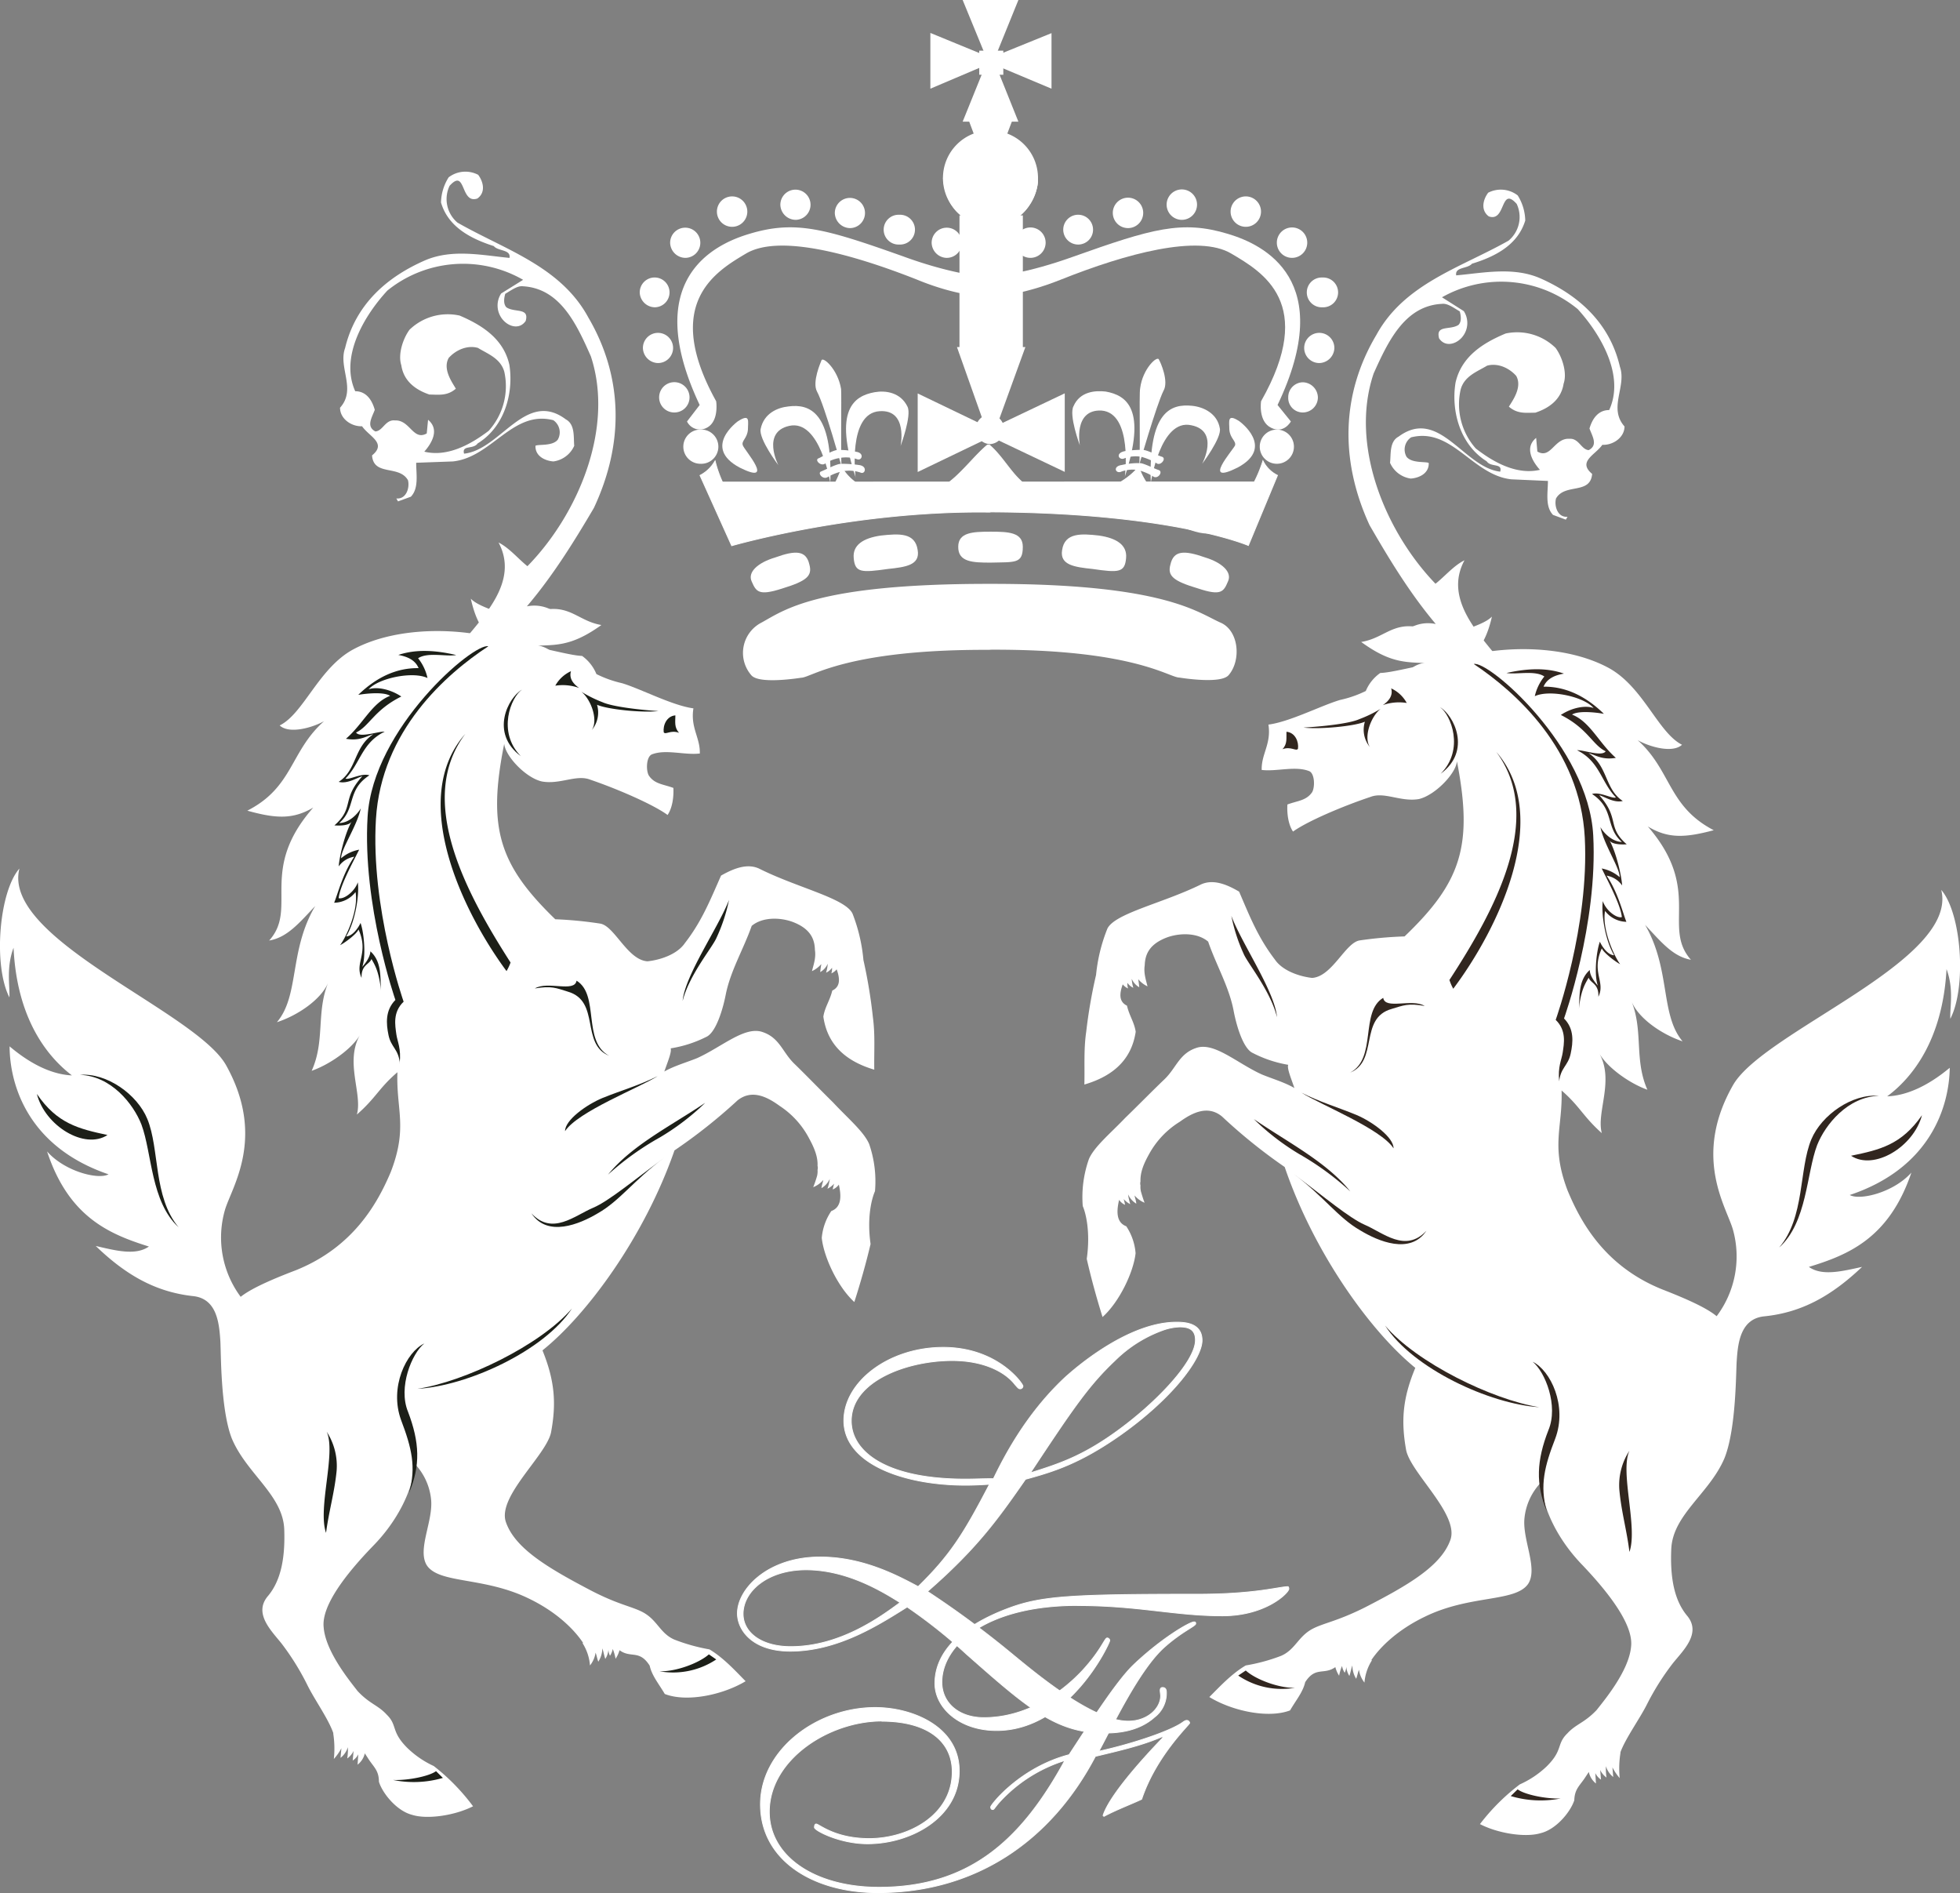 <?xml version="1.0" encoding="UTF-8"?> <svg xmlns="http://www.w3.org/2000/svg" viewBox="0 0 519.64 501.78"><rect x="0" y="0" width="519.64" height="501.78" fill="#808080" stroke="none"/> <defs> <style>.cls-1,.cls-3{fill:#31261f;}.cls-1,.cls-4,.cls-6,.cls-7{stroke:#fff;}.cls-1,.cls-4,.cls-7{stroke-width:0.22px;}.cls-2,.cls-6,.cls-7{fill:#fff;}.cls-4,.cls-5{fill:#1c1f18;}.cls-6{stroke-width:0.5px;}</style> </defs> <title>Ресурс 1</title> <g id="Слой_2" data-name="Слой 2"> <g id="svg526"> <path id="path8" class="cls-1" d="M355.77,205.16v0Z"></path> <path id="path12" class="cls-2" d="M373.54,177.79c4.77,1.49,10,2.67,12.28,6.77l12.45-8.77c-6-7.57-15.6-16.92-10-27.28-2.88,1.43-5.18,4.24-7.69,6.22-13.34-13.84-22.82-36.79-16.39-55.75C368,90.52,372.44,81,382.34,80.54c1.48-.18,3.13,1.11,4.68,2,.33,1.22.51,2.7-.34,3.58-2.22,1.47-6.13-.09-5.14,3.57,1.47,2.22,4.17,1.71,5.87-.06a5.81,5.81,0,0,0,.68-7.16l-5.79-3.67a31.92,31.92,0,0,1,36,3.14c5.9,6.47,12.59,17.53,8.33,26.75-3.06,0-4.55,2.54-5.22,4.9.81,2.18,2.28,4.4-.2,5.72-2-.12-2.61-3.22-5.16-3-4-.23-4.85,5.45-8.46,3.38l-.32-3.62c-3.22,2.62-.9,6.35,1,8.46-5.95,1.39-12-1.76-17-5.65a17.64,17.64,0,0,1-4-15.7c1-3.54,4.4-4.68,7-6.26,2.84-.77,5.83.6,7.71,2.71,1.69,3-1,6.61-1.94,8.16,2.29,2,4.58,1.6,7,1.6,3.81-1.25,6.88-3.6,7.51-7.7,1-2.88-.39-7.09-2.12-9.46a14.59,14.59,0,0,0-13.25-3.83c-5.88,2.46-11.68,6-13.28,13-1.23,7.53,1.18,16.47,8.26,20.88,1.11,1.66,4.25.38,3.58,2.74-9.67-1.09-16.21-17.2-26.94-9.29-2.48,1.32-2,4.68-2.27,6.94a7.07,7.07,0,0,0,5.49,4.18c2.14-.14,4.88-1.32,4.77-4.13-.77-.44-4.54.14-5.9-1.67a3.9,3.9,0,0,1,1.23-5.13c10.82-2.71,16.23,10,26.56,11.13l9.71.43c0,3.07-.79,6.76,1.35,9l3.4,1.26.44-.77c-2.55.25-3.58-2.74-3.05-4.84,2.37-4.13,9.12-.94,9.58-6.52-3.94-3.29.82-5,2.71-7.71,2.66.15,5.84-1.8,5.88-4.86-4.38-4.92.61-10.63-1.22-15.81-2.67-11.49-10.78-18.89-21.18-23.49-7.16-3.08-15-1.4-22.23-.75-.4-2.29,3-1.69,4.18-3.09,6.24-1.91,12.16-5,14.13-11.45a13,13,0,0,0-2-6.65,7.31,7.31,0,0,0-7.83-.72c-1.44,1.92-2,4.69.17,6.28,4.58,1.6,3-8.23,7.39-3.31a8.17,8.17,0,0,1-2.16,9.74C387.16,71,372.38,75.17,364.93,88.74c-9.3,15.6-9.78,33.18-1.84,50.44,5.33,9.24,10.82,18.23,17.56,26.22-3.69-.75-6.83.54-9.64,3a27.8,27.8,0,0,1,14.94,6.86c-3.62.32-9.16-.79-12.41,2.49Z"></path> <path id="path16" class="cls-2" d="M334.51,204.12c-.16-4.22,2.58-6.88,1.78-12.06,5.58-.7,14.06-5.08,19-6.53a29.8,29.8,0,0,0,6.81-2.37,11,11,0,0,1,3.84-4.78c3.14-.08,9.89-2,14.27-2.53-7-.39-11,.37-19.33-5.69,5-.8,7.43-3.94,12.16-4.16,5.11-.15,8.09,2.26,10.87,4.63-.09-3.37,8.64-4.15,11.63-7.19-1,4.43-2.51,7.74-5,10,11.92-2.52,26.1-1.71,35.89,3.57,9.25,5,13.13,17.18,19.51,20.4-2.49,2.29-8.51.61-11.76-1.22,9,8.08,8,17.54,20.17,23.87-7.55,2-12.09,2.28-17.48-1,14.55,16.81,3.71,26.65,11.43,35.34-4.77-.84-7.92-4.74-12.15-9.26,6.86,11.89,3.94,23.75,9.94,30.88-5.41-1.79-11.64-6-13.52-10.55,3.14,7.89.66,15.42,4.19,23.38-4.65-1.65-10.69-5.86-12.85-9.8,4.22,7.24-.76,15.8.77,21.31-5-4.45-5.81-7.1-10.67-11.31.3,9.91-2.93,14.58,1.58,26.48,3.47,8.36,9.78,20,24.92,26.17,6.85,2.67,12,5,14.61,7.18A26.36,26.36,0,0,0,459.46,326c-1.67-6-10.86-19.3,0-38.37,8.18-14.29,59.87-32.9,55.21-51.75,5.36,6.18,6.78,25.72,2.4,34.17-.15-3,1-7.8-1-13.17-1.05,19.1-9.36,29-15.74,33.72,4.92-.18,10.56-2.55,16.59-7.57-.14,10.25-5.09,26.57-26.51,33.72,2.71,1.52,11.65-.68,16.34-5.94-5.9,17.41-16.72,21.81-27.18,25,3.55,2.51,8.84,1.13,14.1,0-8.2,7.79-16.07,12.07-25.82,13.09-6.35.57-7.09,6.93-7.4,11.7-.23,2.89-.11,18-3.23,25.85-3.93,9.37-13.76,15-14.13,24.15-.32,7.49.74,13.55,4.24,17.72,3.82,4.65-1.17,9.23-3.81,12.54a67.48,67.48,0,0,0-6.9,10.95c-1.94,3.85-5.61,8.87-7,12.62l0,.21a25.87,25.87,0,0,0-.2,6.67,14.07,14.07,0,0,1-1.93-2.85c.07.85.14,1.7.21,2.55a5.77,5.77,0,0,1-1.93-2.85,15.32,15.32,0,0,0,.15,3,5.21,5.21,0,0,1-1.67-2c.07.85.14,1.7.21,2.55a4.46,4.46,0,0,1-1.51-1.73c.07.85.11,1.91.18,2.76a5.26,5.26,0,0,1-1.9-3.06l-.75,1.13c-1.54,2.46-3,3.24-3.1,6.38-1.05,3.17-4.86,7.74-8.92,8.71-3.9,1.2-11.18.14-16.09-2.4a55.37,55.37,0,0,1,10.56-10.52,25.28,25.28,0,0,0,7-4.65c4.57-4.44,2.65-6,5.61-8.87,2.33-2.53,4.52-2.77,7.76-6.19,2.17-2.76,8.59-10.45,9.14-16.85.65-5.75-5.93-14.24-12.88-21.55-6.63-6.82-10.51-15-11.07-21.86a16,16,0,0,0-4.31,9.31c-.65,5.76,3.7,13.43.93,17.56-3.46,4.85-15.29,2.77-27.31,8.63-7.37,3.53-12,8.17-14.24,11.55l.19,0a12.86,12.86,0,0,0-2,5.93,7.1,7.1,0,0,1-1.46-3.4c-.31.79-.43,1.6-.74,2.39a6.63,6.63,0,0,1-1-3.54c-.31.78-.46,1.81-.8,2.79a5.15,5.15,0,0,1-.81-2.45,4.22,4.22,0,0,1-.43,1.6,4.72,4.72,0,0,1-.71-1.8,12.65,12.65,0,0,0-.77,2.59,7.67,7.67,0,0,1-1-2.28c-3.06,2.19-5.24-.29-8,4-.58,2.62-2.47,4.81-4,7.47-5.6,2.16-15.12.29-21.41-3.54,2.52-2.49,5.8-6.11,9.65-8.37a48.52,48.52,0,0,0,9.38-2.55c3.77-1.64,4.47-5.08,8.3-7.14,3-1.58,6.56-2,14-5.73,11.23-5.79,20.21-10.92,22.63-18,2.17-6.75-10.53-17.57-11.78-23.66-1.4-7.79-.91-13.79,2.43-21.8-11.54-9.36-26.7-30-34.63-53.24a142.29,142.29,0,0,1-16.63-13.4c-3.68-3-7.67-1.13-11.17,1.4A23.09,23.09,0,0,0,304.6,306c-1.6,2.86-2.31,5-2.23,7.16a2,2,0,0,0,0,1.05,5.24,5.24,0,0,0,.14,1.7c.26.89.52,1.77.94,2.89a6.84,6.84,0,0,1-2.65-1.93c.1.64.39,1.32.46,2.18a5.49,5.49,0,0,1-2.18-2.48,13.49,13.49,0,0,0,.59,2.62,6.08,6.08,0,0,1-1.76-1.36,11.31,11.31,0,0,1,.36,1.53,3.84,3.84,0,0,1-1.57-1.32c-.55,2.42-1.06,5.89,1.9,7a15,15,0,0,1,2.47,7.14c-.53,4.94-4.25,12.88-8.76,16.91-1.47-4.66-3-10.17-4.19-15.41,1-6.95-.19-12-1.06-14a30.36,30.36,0,0,1,1.65-12.5c1.47-3.31,5.69-6.76,9.63-10.89,3.66-3.55,7.34-7.31,10.31-10.14,3.18-3,3.95-6.86,8.48-8.37,4.75-1.68,10.77,4,17.37,7,2.58,1.08,6.15,2.12,8.67,3.62-.81-2.45-2-5.17-1.64-6.16a31.93,31.93,0,0,1-9.33-3.1c-2.58-1.08-4.41-7.27-5.17-11.39-1.23-6.29-4.67-12.14-6.72-18.16-2.78-2.37-7.29-2.32-10.59-1.23-5.16,1.82-6.19,4.79-6.23,7.71l0-.2c-.3,2,.25,3.61.74,5.58a7.21,7.21,0,0,1-2.46-1.9c.1.65.2,1.29.27,2.14a4.82,4.82,0,0,1-2-2.24,10.69,10.69,0,0,0,.43,2.38,3.82,3.82,0,0,1-1.57-1.32,4.08,4.08,0,0,0,.17,1.5,3.94,3.94,0,0,1-1.41-1.09c-1,2.76-.88,4.67,1.13,5.65.59,2.62,1.91,4.32,2.31,6.9-1.24,8.38-7.27,12.14-13.61,14,.12-4.8-.2-9.26.49-14a135.36,135.36,0,0,1,2.61-15.06,44.55,44.55,0,0,1,3-12.26c2-4.06,14.49-6.68,24.62-11.62,3.39-1.71,7.24,0,10.31,1.81,2.91,6.8,5.05,12.21,9.48,18,1.93,2.85,6.2,4.44,9.85,4.87,5.34-.32,8.82-9.35,12.63-9.94a105.67,105.67,0,0,1,11.9-1.06c15-14.35,18.23-24.06,13.89-46.41-.29,3.3-5.84,9-10.08,10-4.82.83-9.1-2-12.84-.57-7.41,2.47-16.81,6.49-20.54,9.19-1.29-1.9-1.63-4.9-1.49-7.18,2.69-1,5-1,6.55-3.25.78-1.33.72-4.91-.74-5.58-3.69-1.48-8.64.16-12.67-.33Z"></path> <path id="path20" class="cls-3" d="M413.37,286.71c.35-3.71,2.38-4.2,3.05-7.43.64-3,1-6.54-1.76-9.32,0,0,9-25.05,7.74-48.54S394.6,175,390.73,176c11.05,7.39,28.2,22.55,29.43,46s-7.71,48.33-7.71,48.33c2.91,2.82,2.21,6.26,1.85,8.71-.27,1.84-1.34,3.75-.92,7.59Z"></path> <path id="path24" class="cls-3" d="M343.28,447.38c-4.32.08-10.44-2.25-13-4.59l-2,1.34a20.61,20.61,0,0,0,15,3.25Z"></path> <path id="path28" class="cls-3" d="M413.75,476.71c-3.94.15-9.63-1.06-11.39-2.42l-1.83,1.78A27.57,27.57,0,0,0,413.75,476.71Z"></path> <path id="path32" class="cls-3" d="M410.09,400.6c-3-7.24-2.71-13.47.43-21.52,2.71-6.44-.85-15.45-4.18-18.13,4.75,2.3,9.24,11.68,6,20.34C409.52,388.55,408.16,393.76,410.09,400.6Z"></path> <path id="path36" class="cls-3" d="M408.09,373c-12.44-2-32.53-11.78-40.87-21.63C374.56,362.72,394.9,372.15,408.09,373Z"></path> <path id="path40" class="cls-3" d="M343.17,311.3c7.93,6,11.62,11.47,17.4,14.79,4.85,2.95,13.33,6.53,17.6.15-5.58,5.94-11.43.51-16.4-1.62-4-1.76-10.67-7.32-18.59-13.32Z"></path> <path id="path44" class="cls-3" d="M345,289.61c5.1,2.57,9.24,3.72,14.6,5.91,4.24,1.79,9.9,5.93,9.86,8.86-3.35-5.2-19.44-11.59-24.45-14.77Z"></path> <path id="path48" class="cls-3" d="M357.92,284.33c7.21-3.77,2.57-16.11,8.8-19.84.5,3.23,7.62.08,11,2.15-4.39-.77-5.66-.15-8.73.78-8.78,2.44-3.41,13.86-11.11,16.92Z"></path> <path id="path52" class="cls-3" d="M384.25,259.8c11.89-18.25,25.51-42.91,12.45-60.5,15.07,17.32.28,47.22-11.41,62.78a13,13,0,0,1-1-2.28Z"></path> <path id="path56" class="cls-3" d="M340,198.59c1.38-1.43,1-3,1.07-4.63,2.32.2,3.32,2.68,3.05,4.52-.5.75-1.85-.74-4.13.11Z"></path> <path id="path60" class="cls-3" d="M368.83,182.46a9,9,0,0,1,4.13,3.87,13,13,0,0,0-6.35.57C368.35,185.74,369.35,184.24,368.83,182.46Z"></path> <path id="path64" class="cls-3" d="M366.08,187.85c-2.65,2.05-4.64,7.57-2.87,10.19a7.24,7.24,0,0,1-1.35-6.74c-2.72,1.2-12.06,2.08-16.28,1.55,4.54-.25,12.09-1,14.81-2.23a33.66,33.66,0,0,0,5.7-2.77Z"></path> <path id="path68" class="cls-3" d="M381.94,205.1c6.43-6.42,2.7-15.67-.14-17.64C385.4,189.56,390.28,199,381.94,205.1Z"></path> <path id="path72" class="cls-2" d="M298,326.66c-1.75,3.89-5.39,8.7-7.32,9.83l.43,2.38A29,29,0,0,0,298,326.66Z"></path> <path id="path76" class="cls-2" d="M298.76,270c-2.8,3.07-7.8,6.39-9.82,6.87l-.36,2.45A29.42,29.42,0,0,0,298.76,270Z"></path> <path id="path80" class="cls-3" d="M399.39,178.39c5.26-1.17,10.41-1.53,15.25.16-2.41.42-4.5,1.31-5.41,3.46q8.53-.08,16,7.2c-2.86-.5-6.93-.8-8.45.2,4.81,1.89,7.11,7.53,11.62,11.47-3.62.62-5.37-.73-7.25-1.27,5.18,3.42,4.27,9.55,9.09,12.7-2.44.62-5.09-1.31-6.24-1.51,5.55,6.22,1.91,8.3,7.28,13-1.78.11-3.91-.05-4.55-1,1.71,3,3.15,9.15,3.34,11.91a6.32,6.32,0,0,0-4.12-2.61c3.05,4.52,4.24,9.76,5.24,12.24a7.29,7.29,0,0,1-5.65-2.88c-.88,4.67,2.35,11.94,4,14.11-1.28-.64-4.44-3.08-4.86-4.2-2.9,6.41,1.05,8.78-.91,12.84.13-3.54-2-3.5-2.58-5.06-1,1.71-2.07,3.41-2.6,8.35.29-3.3-.25-7.59,2.9-10.39,0,1.06.62,2.41,2.13,4.14-1-2.69-.45-8.88.54-11.64.74,1.6,2.22,3.53,3.78,3.6-2.51-4.22-3.43-11.29-3-14.36.81,2.45,3.63,4.62,5.05,4.24-.31-3.2-3.54-9.22-5.34-12.89a10.1,10.1,0,0,1,4.75,2.3c.14-2.28-4.2-8.7-5.09-13.26.77,1.39,3,3.87,5.69,3.93-4.51-3.94-1.85-8.71-7.92-12.71,2.06-.69,5.47,1.38,6.33.9-3.91-4-4.27-9.55-10.3-12.5,1.59-.14,6.59,1.79,7.59.28-3.48-1.66-4.78-6.08-11.89-9.63,3-2,6.65-2.61,8.69-1.83-2.5-3-11.6-5-15.59-3.15a12.81,12.81,0,0,1,2.53-5.22c-2.49-1.7-7.37-.46-10-.92Z"></path> <path id="path84" class="cls-3" d="M432,411.36c-.71-5.79-2.15-10.65-2.67-16.4A16.65,16.65,0,0,1,432,384.53c-2.59,5.62,2.29,20.32,0,26.83Z"></path> <path id="path88" class="cls-3" d="M332.42,296.63c9.07,6.2,19.28,11.35,25.57,19.16a74.73,74.73,0,0,0-13.61-9.93A64.49,64.49,0,0,1,332.42,296.63Z"></path> <path id="path92" class="cls-3" d="M326.46,242.76a45.17,45.17,0,0,0,3.23,10c1,2.48,7.16,9.85,8.87,16.86C338,262.81,329.12,249.93,326.46,242.76Z"></path> <path id="path96" class="cls-3" d="M471.69,330.68c6.86-8,5.2-20.68,8.54-28.69,2.71-6.44,10.8-12.15,17.95-11.53-8.26.23-14.23,7.57-16.41,13.05C478.91,311,479.14,324,471.69,330.68Z"></path> <path id="path100" class="cls-3" d="M490.75,306.35c6.07,4,16.59-2.33,18.81-10.75C504.1,303.45,498.43,304.76,490.75,306.35Z"></path> <path id="path104" class="cls-4" d="M164.26,200.7v0Z"></path> <path id="path108" class="cls-2" d="M146.71,173.19c-4.78,1.45-10,2.59-12.33,6.67L122,171c6.05-7.53,15.73-16.8,10.18-27.2,2.87,1.46,5.15,4.27,7.65,6.28,13.44-13.73,23.1-36.61,16.82-55.63-3.76-8.48-8.1-18-18-18.57-1.48-.19-3.14,1.09-4.7,2-.34,1.22-.53,2.69.31,3.58,2.21,1.49,6.13,0,5.11,3.61-1.49,2.21-4.18,1.68-5.87-.11a5.81,5.81,0,0,1-.63-7.17l5.82-3.62a31.92,31.92,0,0,0-36,2.86C96.77,83.44,90,94.44,94.18,103.7c3.06,0,4.53,2.57,5.18,4.94-.82,2.17-2.31,4.38.15,5.72,2-.1,2.64-3.2,5.19-2.92,4-.2,4.81,5.49,8.44,3.45l.35-3.62c3.2,2.64.85,6.36-1,8.45,5.94,1.44,12-1.67,17.06-5.52a17.64,17.64,0,0,0,4.15-15.67c-1-3.55-4.37-4.71-7-6.32-2.84-.79-5.84.56-7.73,2.65-1.71,3,1,6.61,1.88,8.17-2.3,2-4.59,1.56-7,1.55-3.8-1.28-6.85-3.66-7.45-7.76-.95-2.89.44-7.09,2.19-9.44a14.59,14.59,0,0,1,13.28-3.73c5.86,2.51,11.63,6.09,13.18,13.07,1.17,7.54-1.31,16.46-8.42,20.82-1.12,1.65-4.25.34-3.6,2.71,9.68-1,16.34-17.08,27-9.08,2.47,1.34,2,4.7,2.21,7a7.07,7.07,0,0,1-5.53,4.14c-2.14-.16-4.86-1.36-4.74-4.16.78-.44,4.54.17,5.92-1.63a3.9,3.9,0,0,0-1.19-5.14c-10.8-2.79-16.3,9.88-26.65,10.93l-9.71.35c0,3.07.74,6.76-1.41,9l-3.41,1.24-.44-.78c2.55.27,3.6-2.71,3.09-4.82-2.34-4.15-9.12-1-9.53-6.59,4-3.26-.78-5-2.65-7.73-2.66.13-5.82-1.84-5.84-4.91,4.42-4.89-.53-10.64,1.34-15.8,2.76-11.47,10.93-18.81,21.36-23.33,7.18-3,15-1.28,22.23-.58.42-2.29-3-1.72-4.16-3.13-6.23-2-12.12-5.13-14-11.56A13,13,0,0,1,118.95,47a7.31,7.31,0,0,1,7.83-.66c1.43,1.93,2,4.7-.22,6.28-4.59,1.56-2.95-8.25-7.37-3.36A8.17,8.17,0,0,0,121.28,59c12.63,7.23,27.37,11.56,34.72,25.19,9.18,15.67,9.52,33.25,1.45,50.45-5.41,9.2-11,18.14-17.76,26.08,3.7-.72,6.83.59,9.62,3.12a27.8,27.8,0,0,0-15,6.75c3.62.35,9.16-.72,12.39,2.58Z"></path> <path id="path112" class="cls-2" d="M185.53,199.83c.19-4.22-2.53-6.9-1.69-12.07-5.58-.74-14-5.19-18.93-6.67a29.81,29.81,0,0,1-6.79-2.42,11,11,0,0,0-3.8-4.81c-3.14-.1-9.88-2.12-14.25-2.64,7-.33,11,.46,19.37-5.55-5-.84-7.4-4-12.13-4.25-5.11-.19-8.1,2.19-10.91,4.55.12-3.37-8.61-4.21-11.58-7.28,1,4.44,2.45,7.76,4.92,10.06-11.9-2.61-26.08-1.92-35.92,3.29-9.29,4.9-13.26,17.08-19.67,20.25,2.47,2.31,8.5.67,11.77-1.13-9.05,8-8.12,17.48-20.35,23.72,7.53,2.09,12.07,2.38,17.49-.83-14.68,16.69-3.91,26.62-11.7,35.25,4.78-.8,8-4.68,12.22-9.16-7,11.84-4.12,23.72-10.17,30.81C78.84,269.19,85.1,265,87,260.49c-3.2,7.86-.78,15.42-4.37,23.34,4.66-1.62,10.73-5.77,12.92-9.7-4.28,7.21.64,15.8-.94,21.3,5.06-4.41,5.86-7.05,10.76-11.22-.38,9.91,2.82,14.6-1.78,26.47-3.53,8.34-9.94,19.88-25.12,26-6.87,2.62-12,4.94-14.66,7.06a26.36,26.36,0,0,1-4.18-23c1.71-5.94,11-19.22.32-38.37C51.89,268,.34,249,5.15,230.22c-5.4,6.14-7,25.66-2.66,34.15.17-3-.89-7.81,1.1-13.16.91,19.11,9.14,29,15.48,33.84-4.92-.22-10.54-2.63-16.53-7.7C2.6,287.6,7.42,304,28.78,311.27c-2.73,1.5-11.65-.77-16.3-6.07,5.76,17.46,16.56,21.94,27,25.21-3.56,2.48-8.85,1.06-14.1-.15,8.14,7.85,16,12.19,25.72,13.28,6.34.61,7,7,7.31,11.76.21,2.9,0,18,3,25.87,3.86,9.4,13.65,15.09,13.95,24.26.26,7.49-.85,13.54-4.38,17.69-3.85,4.62,1.09,9.24,3.71,12.57a67.46,67.46,0,0,1,6.82,11c1.91,3.87,5.55,8.91,6.85,12.67l0,.21a25.84,25.84,0,0,1,.15,6.67,14,14,0,0,0,2-2.84q-.11,1.28-.23,2.55a5.76,5.76,0,0,0,1.95-2.84,15.3,15.3,0,0,1-.17,3,5.2,5.2,0,0,0,1.68-2c-.08.85-.15,1.7-.23,2.55A4.45,4.45,0,0,0,95,465c-.08.85-.13,1.9-.2,2.75a5.26,5.26,0,0,0,1.92-3l.74,1.13c1.52,2.47,3,3.27,3,6.4,1,3.18,4.8,7.78,8.85,8.78,3.89,1.23,11.18.22,16.11-2.28A55.38,55.38,0,0,0,115,468.11a25.27,25.27,0,0,1-6.92-4.71c-4.54-4.48-2.61-6.05-5.55-8.91-2.31-2.54-4.5-2.81-7.72-6.25-2.15-2.78-8.51-10.51-9-16.92-.61-5.76,6-14.2,13-21.45,6.68-6.77,10.63-15,11.24-21.77a16,16,0,0,1,4.24,9.34c.61,5.76-3.8,13.41-1.07,17.56,3.42,4.87,15.27,2.89,27.24,8.84,7.35,3.59,11.91,8.26,14.15,11.66l-.19,0a12.87,12.87,0,0,1,2,5.95,7.1,7.1,0,0,0,1.48-3.39c.31.79.42,1.61.72,2.39a6.63,6.63,0,0,0,1.07-3.53c.3.79.45,1.81.78,2.8a5.16,5.16,0,0,0,.83-2.44,4.22,4.22,0,0,0,.42,1.6,4.73,4.73,0,0,0,.73-1.8,12.65,12.65,0,0,1,.75,2.6,7.69,7.69,0,0,0,1.05-2.27c3,2.21,5.25-.25,8,4.1.56,2.63,2.43,4.83,4,7.5,5.59,2.21,15.11.4,21.43-3.38-2.5-2.51-5.75-6.15-9.59-8.44a48.52,48.52,0,0,1-9.36-2.62c-3.75-1.67-4.43-5.12-8.24-7.2-3-1.6-6.54-2-13.92-5.84-11.18-5.88-20.12-11.08-22.49-18.22-2.12-6.76,10.66-17.49,12-23.57,1.46-7.78,1-13.78-2.26-21.81,11.61-9.27,26.93-29.84,35-53a142.31,142.31,0,0,0,16.73-13.27c3.7-2.92,7.67-1.07,11.16,1.48a23.09,23.09,0,0,1,7.87,8.73c1.57,2.88,2.27,5.06,2.17,7.17a2,2,0,0,1,0,1.05,5.25,5.25,0,0,1-.15,1.7c-.27.88-.54,1.76-1,2.89a6.85,6.85,0,0,0,2.67-1.91c-.1.64-.4,1.32-.48,2.17a5.5,5.5,0,0,0,2.2-2.46,13.57,13.57,0,0,1-.61,2.61,6.09,6.09,0,0,0,1.77-1.34,11.35,11.35,0,0,0-.37,1.53A3.84,3.84,0,0,0,222.4,314c.53,2.42,1,5.9-2,7a15,15,0,0,0-2.53,7.12c.5,4.94,4.15,12.91,8.63,17,1.5-4.65,3.08-10.15,4.31-15.38-1-7,.28-12,1.17-14a30.33,30.33,0,0,0-1.55-12.51c-1.44-3.32-5.64-6.8-9.55-11-3.63-3.58-7.29-7.37-10.23-10.22-3.16-3-3.89-6.89-8.41-8.43-4.74-1.72-10.8,3.9-17.42,6.89-2.59,1.06-6.16,2.08-8.69,3.55.83-2.44,2-5.15,1.68-6.14a31.93,31.93,0,0,0,9.36-3c2.59-1.06,4.47-7.24,5.26-11.35,1.27-6.28,4.76-12.1,6.86-18.11,2.8-2.35,7.31-2.27,10.6-1.15,5.15,1.86,6.15,4.83,6.17,7.76l0-.2c.29,2-.28,3.6-.79,5.58a7.21,7.21,0,0,0,2.48-1.88c-.11.65-.21,1.29-.29,2.14a4.82,4.82,0,0,0,2-2.23,10.69,10.69,0,0,1-.45,2.38,3.82,3.82,0,0,0,1.58-1.31,4.12,4.12,0,0,1-.18,1.5,4,4,0,0,0,1.41-1.08c1,2.77.85,4.67-1.17,5.64-.61,2.62-1.94,4.3-2.36,6.89,1.17,8.39,7.18,12.2,13.5,14.07-.08-4.8.27-9.26-.38-14a135.38,135.38,0,0,0-2.5-15.08,44.56,44.56,0,0,0-2.89-12.29c-1.94-4.07-14.44-6.8-24.53-11.81-3.37-1.74-7.24,0-10.32,1.73-3,6.78-5.14,12.17-9.62,17.94-1.95,2.84-6.23,4.39-9.89,4.79-5.33-.36-8.75-9.42-12.55-10a105.6,105.6,0,0,0-11.9-1.15c-14.93-14.46-18-24.2-13.53-46.52.27,3.3,5.77,9.08,10,10,4.82.87,9.12-1.94,12.84-.47,7.39,2.53,16.76,6.62,20.47,9.35,1.3-1.89,1.66-4.88,1.54-7.17-2.68-1-5-1-6.52-3.3-.77-1.34-.69-4.91.79-5.58,3.71-1.46,8.63.23,12.68-.24Z"></path> <path id="path116" class="cls-5" d="M106,281.81c-.32-3.72-2.35-4.21-3-7.45-.62-3-.91-6.55,1.83-9.31,0,0-8.79-25.12-7.37-48.6s28.17-46.17,32-45.14c-11.11,7.3-28.37,22.33-29.79,45.81s7.34,48.39,7.34,48.39c-2.93,2.79-2.26,6.24-1.92,8.7.26,1.84,1.31,3.76.87,7.6Z"></path> <path id="path120" class="cls-5" d="M174.88,443c4.32.12,10.45-2.17,13.06-4.49l1.95,1.35A20.61,20.61,0,0,1,174.88,443Z"></path> <path id="path124" class="cls-5" d="M104.19,471.8c3.94.18,9.64-1,11.41-2.33l1.82,1.79a27.57,27.57,0,0,1-13.22.54Z"></path> <path id="path128" class="cls-5" d="M108.43,395.72c3.1-7.22,2.82-13.45-.26-21.52-2.66-6.46,1-15.45,4.32-18.1-4.77,2.26-9.33,11.61-6.16,20.29C109.1,383.67,110.42,388.9,108.43,395.72Z"></path> <path id="path132" class="cls-5" d="M110.65,368.13c12.45-1.87,32.62-11.53,41-21.31C144.26,358.11,123.84,367.39,110.65,368.13Z"></path> <path id="path136" class="cls-5" d="M176,306.94c-8,5.94-11.71,11.38-17.51,14.66-4.87,2.91-13.38,6.43-17.6,0,5.53,6,11.43.6,16.42-1.49,4.06-1.73,10.72-7.24,18.7-13.18Z"></path> <path id="path140" class="cls-5" d="M174.37,285.24c-5.12,2.53-9.27,3.64-14.64,5.8-4.25,1.76-9.94,5.85-9.92,8.78,3.39-5.17,19.53-11.43,24.56-14.58Z"></path> <path id="path144" class="cls-5" d="M161.5,279.85c-7.18-3.82-2.45-16.13-8.64-19.91-.53,3.23-7.63,0-11.06,2.06,4.4-.74,5.66-.11,8.72.84C159.28,265.36,153.83,276.74,161.5,279.85Z"></path> <path id="path148" class="cls-5" d="M135.36,255.13c-11.75-18.34-25.18-43.1-12-60.6-15.2,17.2-.65,47.22,10.93,62.87A13,13,0,0,0,135.36,255.13Z"></path> <path id="path152" class="cls-5" d="M180.06,194.26c-1.37-1.45-1-3-1-4.64-2.32.18-3.34,2.65-3.09,4.49.5.75,1.85-.73,4.13.15Z"></path> <path id="path156" class="cls-5" d="M151.38,177.91a9,9,0,0,0-4.16,3.84,13,13,0,0,1,6.34.61C151.83,181.19,150.84,179.67,151.38,177.91Z"></path> <path id="path160" class="cls-5" d="M154.09,183.32c2.64,2.07,4.58,7.61,2.79,10.21a7.24,7.24,0,0,0,1.41-6.72c2.71,1.22,12,2.17,16.27,1.67-4.54-.29-12.09-1.12-14.8-2.34a33.69,33.69,0,0,1-5.68-2.82Z"></path> <path id="path164" class="cls-5" d="M138.09,200.44c-6.38-6.47-2.58-15.69.28-17.63C134.75,184.88,129.8,194.29,138.09,200.44Z"></path> <path id="path168" class="cls-2" d="M221.06,322.65c1.72,3.9,5.33,8.74,7.24,9.88l-.45,2.38A29,29,0,0,1,221.06,322.65Z"></path> <path id="path172" class="cls-2" d="M220.77,266c2.78,3.09,7.75,6.45,9.77,6.95l.34,2.46A29.42,29.42,0,0,1,220.77,266Z"></path> <path id="path176" class="cls-5" d="M120.85,173.6c-5.25-1.21-10.4-1.61-15.25,0,2.41.44,4.49,1.34,5.38,3.5q-8.53-.14-16,7.08c2.87-.48,6.94-.74,8.45.26-4.83,1.85-7.17,7.48-11.71,11.38,3.61.65,5.38-.69,7.26-1.21-5.2,3.38-4.35,9.52-9.19,12.63,2.44.64,5.1-1.27,6.25-1.46-5.59,6.17-2,8.29-7.38,13,1.78.12,3.91,0,4.56-1-1.73,3-3.22,9.12-3.43,11.88a6.33,6.33,0,0,1,4.14-2.58c-3.09,4.5-4.31,9.72-5.34,12.2a7.29,7.29,0,0,0,5.67-2.83c.85,4.67-2.44,11.92-4.1,14.08,1.28-.63,4.46-3,4.89-4.17,2.85,6.43-1.12,8.77.81,12.84-.1-3.54,2.06-3.49,2.62-5,1,1.71,2,3.43,2.54,8.37-.27-3.3.31-7.59-2.82-10.41-.05,1.05-.64,2.41-2.16,4.13,1-2.68.52-8.88-.45-11.65-.75,1.59-2.25,3.52-3.81,3.57,2.54-4.2,3.51-11.27,3.08-14.34-.83,2.44-3.66,4.59-5.08,4.2.34-3.2,3.61-9.19,5.44-12.85a10.1,10.1,0,0,0-4.77,2.27c-.12-2.28,4.27-8.67,5.2-13.22-.79,1.39-3,3.85-5.72,3.89,4.54-3.9,1.92-8.7,8-12.65-2.05-.7-5.48,1.34-6.33.85,3.94-4,4.34-9.52,10.39-12.42-1.58-.15-6.6,1.73-7.59.22,3.49-1.63,4.83-6,12-9.54-3-2-6.63-2.66-8.68-1.9,2.53-2.93,11.64-4.88,15.62-3a12.8,12.8,0,0,0-2.49-5.24c2.5-1.68,7.38-.4,10.05-.84Z"></path> <path id="path180" class="cls-5" d="M86.44,406.31c.76-5.78,2.23-10.63,2.8-16.38a16.65,16.65,0,0,0-2.63-10.44C89.16,385.13,84.16,399.78,86.44,406.31Z"></path> <path id="path184" class="cls-5" d="M186.91,292.35c-9.12,6.13-19.36,11.2-25.71,19a74.69,74.69,0,0,1,13.69-9.83,64.52,64.52,0,0,0,12-9.13Z"></path> <path id="path188" class="cls-5" d="M193.28,238.53a45.16,45.16,0,0,1-3.3,10c-1,2.47-7.24,9.79-9,16.79C181.59,258.49,190.56,245.68,193.28,238.53Z"></path> <path id="path192" class="cls-5" d="M47.37,325.33c-6.8-8.08-5-20.72-8.32-28.76-2.66-6.46-10.7-12.24-17.86-11.67,8.26.29,14.17,7.68,16.31,13.18,2.8,7.49,2.47,20.52,9.87,27.24Z"></path> <path id="path196" class="cls-5" d="M28.5,300.85c-6.1,4-16.58-2.46-18.73-10.89C15.17,297.85,20.84,299.2,28.5,300.85Z"></path> <path id="path200" class="cls-6" d="M262.28,172c-38-.17-47.36,7.39-49.88,7.39,0,0-11.25,1.85-13.1-.67A8.78,8.78,0,0,1,202,165.25c5.88-3.19,14.44-10.24,60-10.24h1c45.51,0,54.41,7.56,60.46,10.24,4.7,2,5.37,9.57,2.18,13.43-1.85,2.52-12.93.67-12.93.67-2.69,0-12.09-7.56-50.21-7.39Z"></path> <g id="Layer1001"> <path id="path213" class="cls-2" d="M229.7,163.57a75.41,75.41,0,0,1,15.11,1c.34,0-.5.84-.84.84-2,.34-4.53.34-6,1.51a18.27,18.27,0,0,1-7.05,3.36c.5-1.18,1.68-1.85,2-2.86.17-1-1.34.17-1.51-.67a3.6,3.6,0,0,0,2.69-1.68h-4c1,.17.34-.5.5-.84h-1.18c.34-.17-.5-.67.34-.67Z"></path> <path id="path215" class="cls-2" d="M204.68,170.12c5-.84,10.08-.5,15.11-.34.17,0-.5.67-.67.84-2.18.5-4.53.84-6,2.18a17.35,17.35,0,0,1-6.55,3.86c.17-1.18,1.34-1.85,1.51-3,.17-.84-1.18.34-1.51-.5a3.23,3.23,0,0,0,2.52-1.85c-1.18.17-2.52.17-3.86.34,1,0,.17-.5.34-.84a3.28,3.28,0,0,0-1.18.17C204.51,170.79,203.67,170.12,204.68,170.12Z"></path> <path id="path217" class="cls-2" d="M256.9,159.37a94.32,94.32,0,0,1,14.78,3.53c.17,0-.67.67-1,.67-2.18,0-4.53-.34-6.21.67a19.63,19.63,0,0,1-7.56,2.18c.67-1,1.85-1.68,2.35-2.52s-1.34,0-1.34-1a3.51,3.51,0,0,0,3-1.18,26.43,26.43,0,0,1-3.86-.67c.84.34.17-.5.5-.67a2.85,2.85,0,0,1-1.18-.17c.17-.17-.34-.84.5-.84Z"></path> <path id="path219" class="cls-2" d="M286.29,160.38c4.87,1.68,9.07,4.2,13.6,6.72.17,0-.67.5-1,.5-2-.67-4.37-1.51-6.38-.84a14.39,14.39,0,0,1-7.56.34c.67-.84,2-1,2.69-1.85.67-.67-1.18-.17-1-1.18a3.6,3.6,0,0,0,3.19-.5c-1.34-.5-2.52-1-3.86-1.51.84.5.5-.5.84-.5a8.22,8.22,0,0,1-1.18-.5c.34,0-.17-.84.67-.67Z"></path> <path id="path221" class="cls-2" d="M312,166.59c4.7,2.35,8.56,5.37,12.59,8.4.34.17-.84.5-1,.34-2-.84-4-1.85-6.21-1.68a16.36,16.36,0,0,1-7.56-.5c.84-.84,2.18-.84,2.86-1.51s-1-.5-.84-1.34a3.55,3.55,0,0,0,3.19,0c-1.18-.67-2.35-1.34-3.36-2,.67.5.34-.34.67-.5a9.72,9.72,0,0,1-1.18-.67C311.65,167.1,311.15,166.26,312,166.59Z"></path> </g> <path id="path226" class="cls-2" d="M262.95,73.22c1,.17,9.57-.84,21.66-5.21,20.82-7.39,28.72-9.74,41-6,9.57,2.86,28.88,12.26,13.1,45.34l3.53,4.37s-1.85,3.36-5.21,1.68c-3.53-1.68-2.69-7.05-2.69-7.05,14.78-26,.34-34.26-7.89-39.13-8.73-5.21-27.88,0-45.17,6.89-10.92,4.37-18.14,4.53-19.14,4.53Z"></path> <path id="path230" class="cls-2" d="M238.43,64.82a3.95,3.95,0,1,0,0-7.89,3.95,3.95,0,1,0,0,7.89Z"></path> <path id="path234" class="cls-2" d="M225.33,60.46a4,4,0,1,0-4-4A4.09,4.09,0,0,0,225.33,60.46Z"></path> <path id="path238" class="cls-2" d="M250.86,68.35a4,4,0,1,0-3.86-4A4.09,4.09,0,0,0,250.86,68.35Z"></path> <path id="path242" class="cls-2" d="M210.89,58.27a4,4,0,1,0-4-4A4.09,4.09,0,0,0,210.89,58.27Z"></path> <path id="path246" class="cls-2" d="M194.1,60.12a4,4,0,0,0,0-8.06,4,4,0,1,0,0,8.06Z"></path> <path id="path250" class="cls-2" d="M181.67,68.35a4,4,0,1,0-4-4A4.09,4.09,0,0,0,181.67,68.35Z"></path> <path id="path254" class="cls-2" d="M173.61,81.45a3.95,3.95,0,1,0-4-3.86A4.06,4.06,0,0,0,173.61,81.45Z"></path> <path id="path258" class="cls-2" d="M178.81,109.33a4,4,0,0,0,4-4,4,4,0,1,0-8.06,0A4,4,0,0,0,178.81,109.33Z"></path> <path id="path262" class="cls-2" d="M174.45,96.23a4,4,0,1,0-4-4A4.09,4.09,0,0,0,174.45,96.23Z"></path> <path id="path266" class="cls-2" d="M261.1,73.22c-1,.17-9.57-.84-21.5-5.21-20.82-7.39-28.72-9.74-41-6-9.57,2.86-28.72,12.26-13.1,45.34l-3.36,4.37a3.81,3.81,0,0,0,5.21,1.68c3.36-1.68,2.52-7.05,2.52-7.05-14.44-26,0-34.43,7.89-39.13,8.73-5.21,27.88,0,45.34,6.89,10.58,4.37,17.8,4.53,19,4.53Z"></path> <path id="path270" class="cls-2" d="M195.61,111.68s-9.57,6.89.5,12.26c9.74,4.87,1.18-4.7.84-5.88-.5-1.18,1.18-1.85,1.34-4.2C198.29,111.68,199,109.49,195.61,111.68Z"></path> <path id="path274" class="cls-2" d="M185.7,122.93a4.54,4.54,0,1,0,0-9.07,4.53,4.53,0,0,0,0,9.07Z"></path> <path id="path278" class="cls-2" d="M285.79,64.82a3.95,3.95,0,1,1,4-3.86A3.94,3.94,0,0,1,285.79,64.82Z"></path> <path id="path282" class="cls-2" d="M299.06,60.46a4,4,0,0,1,0-8.06,4,4,0,0,1,0,8.06Z"></path> <path id="path286" class="cls-2" d="M273.19,68.35a4,4,0,1,1,0-8.06,4,4,0,0,1,0,8.06Z"></path> <path id="path290" class="cls-2" d="M313.33,58.27a4,4,0,0,1,0-8.06,4,4,0,0,1,0,8.06Z"></path> <path id="path294" class="cls-2" d="M330.29,60.12a4,4,0,0,1,0-8.06,4,4,0,1,1,0,8.06Z"></path> <path id="path298" class="cls-2" d="M342.55,68.35a4,4,0,0,1,0-8.06,4,4,0,1,1,0,8.06Z"></path> <path id="path302" class="cls-2" d="M350.61,81.45a3.95,3.95,0,1,1,0-7.89,3.95,3.95,0,1,1,0,7.89Z"></path> <path id="path306" class="cls-2" d="M345.4,109.33a3.84,3.84,0,0,1-3.86-4,3.94,3.94,0,0,1,3.86-4,4.09,4.09,0,0,1,4,4A4,4,0,0,1,345.4,109.33Z"></path> <path id="path310" class="cls-2" d="M349.77,96.23a4,4,0,1,1,4-4A4.09,4.09,0,0,1,349.77,96.23Z"></path> <path id="path314" class="cls-2" d="M328.61,111.68s9.57,6.89-.5,12.26c-9.74,4.87-1.18-4.7-.67-5.88.34-1.18-1.34-1.85-1.51-4.2,0-2.18-.67-4.37,2.69-2.18Z"></path> <path id="path318" class="cls-2" d="M338.52,122.93a4.53,4.53,0,1,1,4.53-4.53A4.52,4.52,0,0,1,338.52,122.93Z"></path> <path id="path322" class="cls-2" d="M262.61,59.79A12.6,12.6,0,1,0,250,47.19,12.58,12.58,0,0,0,262.61,59.79Z"></path> <path id="path326" class="cls-2" d="M261.27,17.3l-14.61,6.21V8.73l14.61,6L255.22,0H270l-6,14.78,14.78-6V23.51L264,17.3l6,14.95H255.22Z"></path> <g id="Layer1005"> <g id="Layer1006"> <path id="path345" class="cls-2" d="M271.18,57.1V93.71H254.38V57.1Z"></path> <path id="path347" class="cls-2" d="M268.32,57.1V93.71H257.24V57.1Z"></path> </g> <g id="Layer1007"> <path id="path350" class="cls-2" d="M262.28,66.17a4,4,0,1,0-4-4A3.94,3.94,0,0,0,262.28,66.17Z"></path> <path id="path352" class="cls-2" d="M262.28,74.9a4,4,0,1,0-4-4A3.94,3.94,0,0,0,262.28,74.9Z"></path> <path id="path354" class="cls-2" d="M262.28,85.31a3.84,3.84,0,0,0,3.86-4,3.95,3.95,0,1,0-7.89,0A3.88,3.88,0,0,0,262.28,85.31Z"></path> <path id="path356" class="cls-2" d="M262.28,95.39a4,4,0,1,0-4-4A3.94,3.94,0,0,0,262.28,95.39Z"></path> <path id="path358" class="cls-2" d="M262.28,105a4,4,0,1,0-4-4A3.94,3.94,0,0,0,262.28,105Z"></path> </g> </g> <path id="path364" class="cls-2" d="M266,19.82V13.43h-6.38v6.38Z"></path> <path id="path368" class="cls-2" d="M250,47.19s3.19-6.38,6-6.38c0,0-2.69,6.21,6.55,6.38L256.9,32.08h11.42l-5.71,15.11s10.41.5,7.22-6.72c0,0,5.37,5.21,5.37,7.56S272.52,60,262.61,59.79c-9.74-.34-12.26-7.89-12.59-12.6Z"></path> <path id="path372" class="cls-2" d="M301.91,123.6s4.7-16.29,6.55-20c1.51-2.52-.84-7.73-1.18-8.23-.34-1.34-4.37,2.35-5,7.56-.34,1.51.17,19.48-.34,20.66Z"></path> <path id="path376" class="cls-2" d="M298.22,126.45s2.18-17-6.21-17.63c-7.56-.34-5.71,9.24-5.71,9.24s-3-8.06-1.68-10.41c1.68-3.86,5.71-4.2,8.56-3.86,5.54,1,10.92,4.7,5,22.67Z"></path> <path id="path380" class="cls-2" d="M305.1,128s2.52-17.13,10.75-15.28c7.56,1.51,2.86,10.24,2.86,10.24s5.21-6.89,4.7-9.4c-.67-4-4.37-5.71-7.39-6C310.47,107,304.43,109,305.1,128Z"></path> <path id="path384" class="cls-2" d="M301.74,124.61a8.52,8.52,0,0,0-4.7.5c-1.34.34-2-1.51.34-1.85a19.66,19.66,0,0,1,4.87-.5c1,0,3.86,1.51,5,1.85,1.18.5-.34,2.52-1.51,1.68A14.55,14.55,0,0,0,301.74,124.61Z"></path> <path id="path388" class="cls-2" d="M302.58,121.08a8.52,8.52,0,0,0-4.7.5c-1.34.34-2.18-1.51.34-2a28.44,28.44,0,0,1,4.7-.34c1.18,0,4,1.51,5.21,1.85,1.18.5-.5,2.52-1.51,1.68a17,17,0,0,0-4-1.68Z"></path> <path id="path392" class="cls-2" d="M223.15,123.77s-4.53-16.29-6.55-20c-1.34-2.52,1-7.72,1.18-8.23.34-1.18,4.37,2.35,5.21,7.56.17,1.51-.17,19.48.17,20.66Z"></path> <path id="path396" class="cls-2" d="M226.84,126.62s-2.18-17.13,6.38-17.63c7.56-.5,5.54,9.24,5.54,9.24s3-8.06,1.85-10.41c-1.85-3.86-5.88-4.37-8.73-3.86-5.54,1-10.92,4.7-5,22.67Z"></path> <path id="path400" class="cls-2" d="M220.13,128s-2.69-17-10.92-15.11c-7.39,1.68-2.85,10.41-2.85,10.41s-5.21-6.89-4.7-9.57c.84-4.2,4.53-5.71,7.39-6C214.58,107,220.8,109.16,220.13,128Z"></path> <path id="path404" class="cls-2" d="M223.32,124.94a9.23,9.23,0,0,1,4.87.34c1.18.5,1.85-1.68-.34-2a31.38,31.38,0,0,0-4.87-.34c-1.18,0-4,1.51-5.21,2-1.18.34.34,2.35,1.68,1.51a13.24,13.24,0,0,1,3.86-1.51Z"></path> <path id="path408" class="cls-2" d="M222.48,121.42a9.22,9.22,0,0,1,4.87.34c1.18.34,1.85-1.68-.34-2a20.36,20.36,0,0,0-4.87-.5c-1.18,0-4,1.68-5,2.18-1.34.34.34,2.18,1.51,1.51A9.8,9.8,0,0,1,222.48,121.42Z"></path> <path id="path412" class="cls-7" d="M262.28,135.69c48.53.17,68.69,8.9,68.69,8.9L338.69,126a8.55,8.55,0,0,1-3.86-3.86s-5.21,18.47-17.63,14.95c-13.1-3.86-15.28-13.43-15.28-13.43s-5.71,8.23-20.82,7.89c-11.25-.34-12.93-8.56-18.81-13.6h-.5c-5.88,5-10.08,12.93-19.48,13.6-15.11,1-19.14-7.72-19.14-7.72s-3.19,12.09-14.44,14.44c-15.11,3-19.14-16.12-19.14-16.12a9.68,9.68,0,0,1-4,3.86l8.4,18.64s32.41-9.4,68.35-8.9Z"></path> <path id="path416" class="cls-2" d="M334.32,127.63s-5,17-17.47,13.27c-13.27-3.86-15.28-11.76-15.28-11.76s-5.71,6.72-20.82,6.21c-11.25-.17-13.1-6.89-18.81-11.76h-.5c-5.88,4.87-10.24,11.08-19.48,11.76-15.11,1.18-19.14-6-19.14-6s-3.19,9.07-14.61,11.25c-14.95,3.19-19.14-12.93-19.14-12.93"></path> <path id="path450" class="cls-2" d="M207.36,156c6.55-2,8.06-3.36,7.22-6.38-.84-3.69-3.53-3.86-9.07-1.85-4.53,1.34-7.39,3.86-6.21,6.38,1.18,2.69,1.85,3.86,8.06,1.85Z"></path> <path id="path454" class="cls-2" d="M235.41,150.81c4.7-.5,8.56-1,7.89-5-.67-4.7-5-4.37-9.74-3.86-4.7.67-7.56,2.52-7.22,6,.34,3.86,2,3.86,9.07,2.86Z"></path> <path id="path458" class="cls-2" d="M262.61,149.13c6.55-.17,8.56.34,8.56-4.2,0-3.86-3.86-4-8.56-4s-8.56.17-8.56,4C254,149,257.91,149.13,262.61,149.13Z"></path> <path id="path462" class="cls-2" d="M317.7,156c-6.72-2-8.23-3.36-7.39-6.38.84-3.69,3.53-3.86,9.24-1.85,4.37,1.34,7.22,3.86,6,6.38C324.41,156.85,323.74,158,317.7,156Z"></path> <path id="path466" class="cls-2" d="M289.65,150.81c-4.7-.5-8.73-1-8.06-5,.67-4.7,5.21-4.37,9.74-3.86,4.7.67,7.56,2.52,7.22,6C298.22,151.81,296.54,151.81,289.65,150.81Z"></path> <path id="path508" class="cls-2" d="M261.1,116.55l-17.8,8.56V104.29l17.8,8.56L253.71,92h18.14l-7.56,20.82,18-8.56v20.82l-18-8.56Z"></path> <path id="path512" class="cls-2" d="M262.45,117.72a3.95,3.95,0,0,0,0-7.89,3.95,3.95,0,0,0,0,7.89Z"></path> <path id="path516" class="cls-7" d="M271.87,392.1c7.3-2,14.35-4.1,25.3-11.81,14.09-10,21.52-20.37,21.52-25s-4.56-4.82-6.78-4.82c-12.26,0-25.69,11.09-29.87,14.95-10.3,9.76-16,21.1-18.65,26.52-2.74,0-5,.12-7.44.12-21.39,0-30.26-7.47-30.26-15.43,0-10.61,14.87-16,26.74-16,8.22,0,14,2.89,16.69,6.39.65.72.91,1.09,1.3,1.09a.72.72,0,0,0,.78-.72c0-.6-6.65-10.25-21.13-10.25s-26.34,9.16-26.34,19.41c0,11.33,15.65,17.12,32.34,17.12,2.09,0,4.17-.12,6.26-.24-6.78,13-10.3,18.69-18.91,27.12-5.61-3-14.74-7.84-26-7.84-13.82,0-21.91,8.44-21.91,14.95,0,4.34,3.91,10,14,10,12.65,0,23.48-7,31-11.71a139,139,0,0,1,15.78,12.56c16,14.1,23.61,20.85,36.52,20.85,2.61,0,8.74-.12,13.3-4.22a8,8,0,0,0,3.13-6.39c0-.48,0-1.45-1-1.45-.65,0-.65.6-.65.84s.13,1.21.13,1.33c0,3.38-3.52,6.75-8.61,6.75-9,0-23.08-11.45-30.52-17.6a254.6,254.6,0,0,0-22.69-16.78c13-11.33,18.52-19,26-29.77Zm1.3-1.69c11.09-16.76,15.39-23.14,22.43-29.78a34.79,34.79,0,0,1,13.17-8.2,14.9,14.9,0,0,1,4-.72c2.61,0,4.17.84,4.17,3.5,0,5.67-10.3,16.51-20.61,24-9.26,6.75-15.52,8.8-23.21,11.21Zm-34.69,34.48c-5.09,3.74-15.78,11.57-28.82,11.57-7.82,0-12.65-3.74-12.65-8.68,0-6,6.52-11.69,16.69-11.69,11,0,20.48,5.91,24.91,8.68Z"></path> <path id="path524" class="cls-7" d="M233.72,456.23c12.38,0,18.74,5.45,18.74,13.4,0,11.58-11.69,17.71-22,17.71-9.2,0-13.29-3.86-14.08-3.86-.34,0-.45.45-.45.91,0,.8,6.7,4.32,14.08,4.32,11.47,0,24.3-6.93,24.3-19.3,0-11.7-12.38-16.81-22.26-16.81-15.67,0-30.43,11.35-30.43,25.66,0,14.76,13.85,23.41,31.11,23.41,25.89,0,45.87-13.64,57.68-36.13,6.13-1.48,12.26-2.84,17.71-5.22l.23.23c-6.36,6.59-14.31,15.67-15.9,20.67l.23.23c3.41-1.82,7.38-3.29,10-4.54,3.86-11.58,12.72-19.76,12.72-20.21a.76.76,0,0,0-.79-.68c-.57,0-1.14.68-2.27,1.25-3.86,2.16-12.72,5.11-21,6.93,3.86-7.15,10.79-21.8,17.49-27.71,4.77-4.2,8.18-5.45,8.18-6.13,0-.34-.11-.45-.45-.45-1.14,0-8.63,4.32-16.12,11.47-4.43,4.31-10.9,14.42-17,23.73-13.06,3.41-20.78,13.29-20.78,13.85,0,.34.11.68.57.68s.57-1,3.75-4a39.45,39.45,0,0,1,15.33-9c-11.35,20.78-25,33.61-49.28,33.61-17,0-29.07-8.18-29.07-20,0-13.85,15.78-24.07,29.86-24.07Zm51.89-30.66c16.35,0,25.78,2.72,38.49,2.72,11.58,0,17.6-6.13,17.6-7.15,0-.23-.11-.57-.23-.57-2.27,0-8.63,2-23.84,2-33.16,0-41.33.45-50,3.63-15,5.56-19.76,13.17-19.76,20,0,6.36,6.36,12.49,16.35,12.49,19.3,0,30-23.16,30-23.84a.72.72,0,0,0-.68-.68c-.68,0-1.48,3.07-6.47,8.52-6,6.47-15.33,12.6-26.23,12.6-6.59,0-11.13-3.86-11.13-9.42,0-9.65,11.58-20.32,35.88-20.32Z"></path> </g> </g> </svg> 